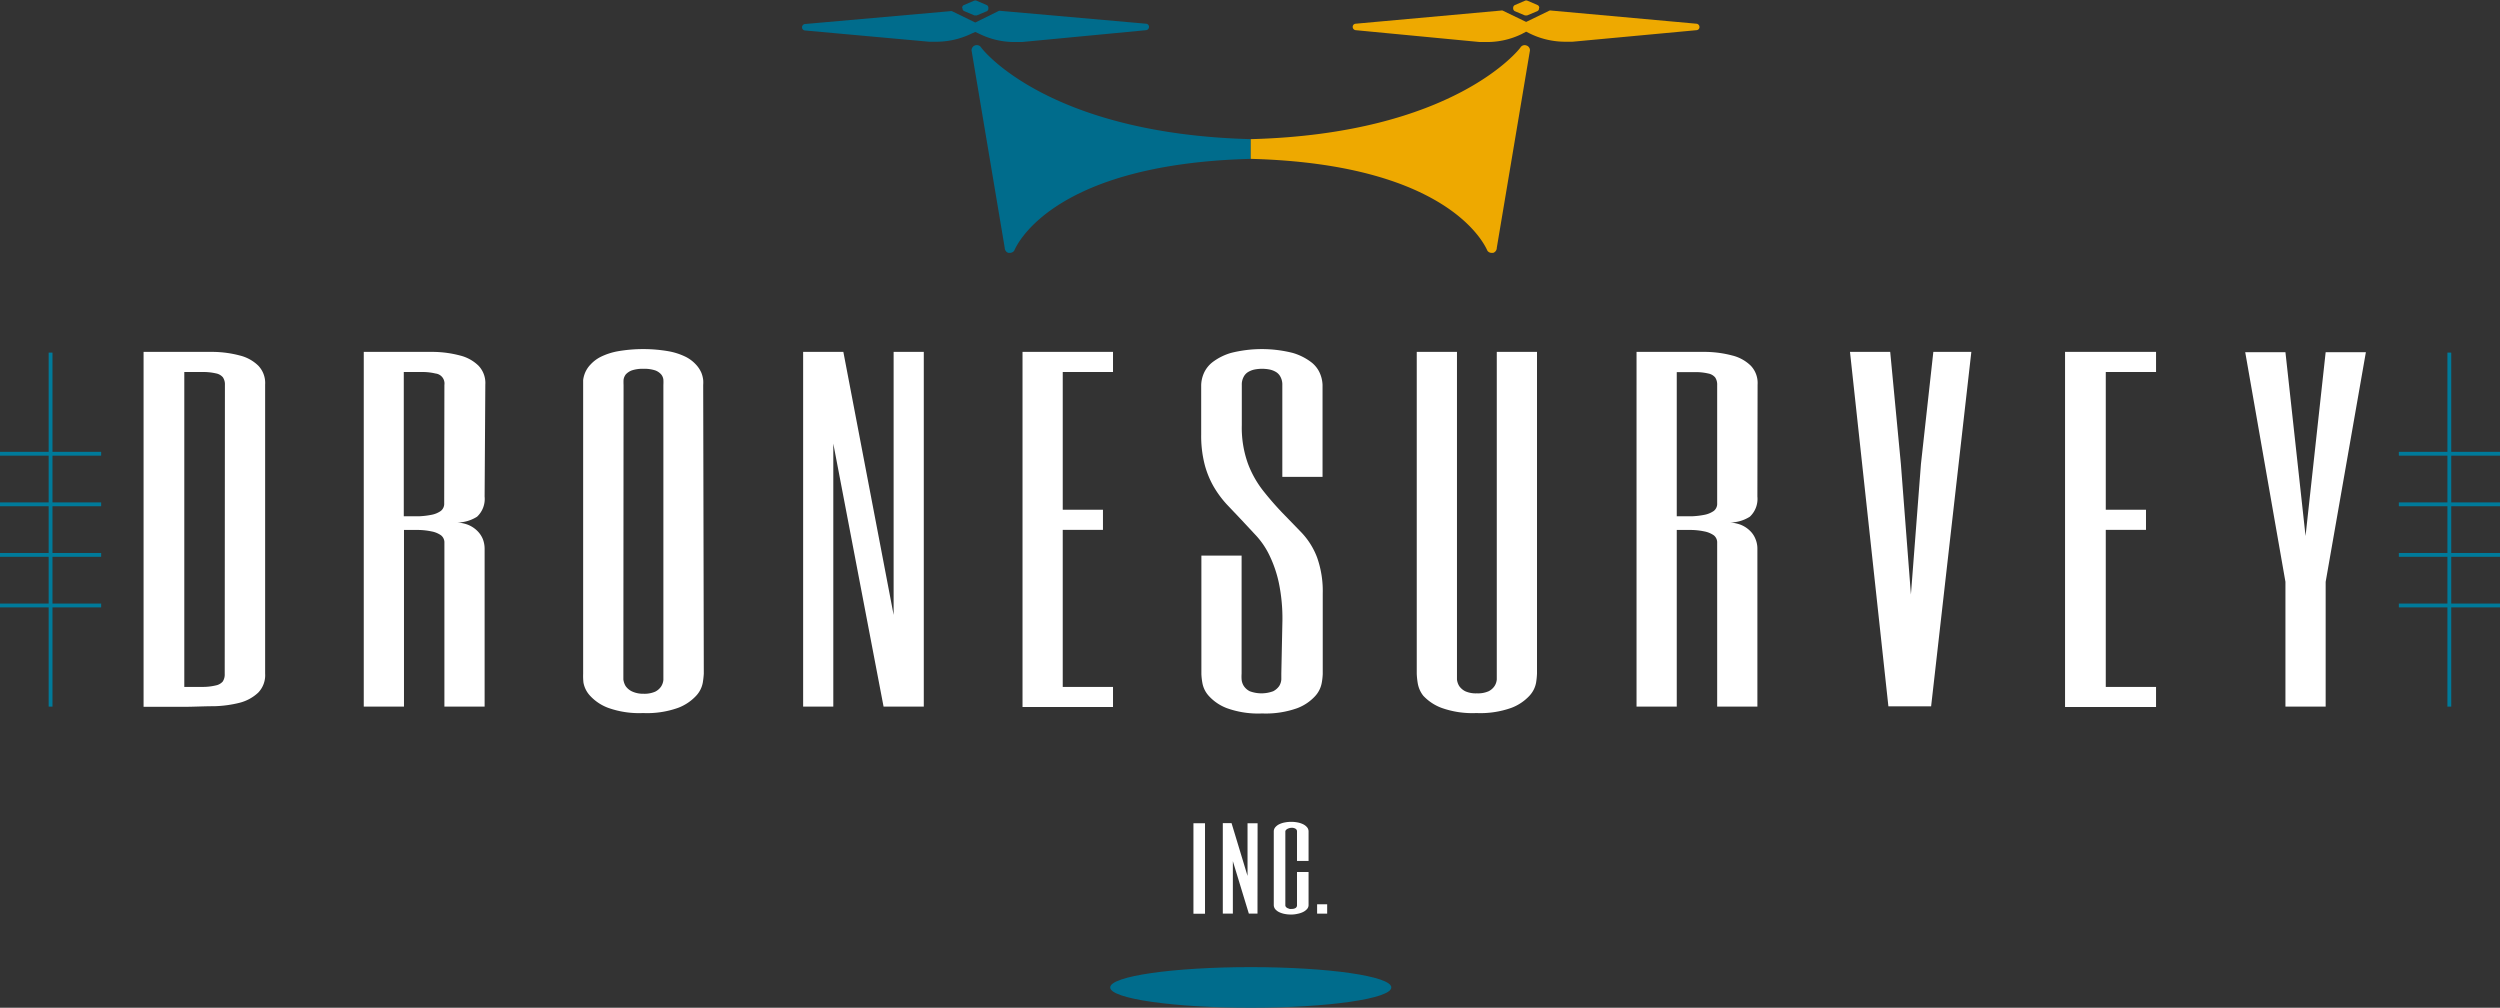 <svg xmlns="http://www.w3.org/2000/svg" viewBox="0 0 248.65 100.23"><rect x="0" y="0" width="248.65" height="100.23" fill="#333333" stroke="none"/><defs><style>.cls-1{fill:#007a9a;}.cls-2{fill:#fff;}.cls-3{fill:#006c8c;}.cls-4{fill:#eea900;}</style></defs><g id="レイヤー_2" data-name="レイヤー 2"><g id="レイヤー_1-2" data-name="レイヤー 1"><rect class="cls-1" x="4.84" y="35.07" width="0.38" height="35.21"/><path class="cls-2" d="M26.37,67a2.49,2.49,0,0,1-.69,1.89,4.23,4.23,0,0,1-1.82,1,11.41,11.41,0,0,1-2.58.35c-1,0-2,.06-3,.06h-4V35h4c1,0,2,0,3,0a10.85,10.85,0,0,1,2.58.36,4,4,0,0,1,1.82,1,2.48,2.48,0,0,1,.69,1.88Zm-4-28.72a1.26,1.26,0,0,0-.2-.75,1.18,1.18,0,0,0-.68-.39A5.59,5.59,0,0,0,20.23,37c-.51,0-1.15,0-1.9,0V68.32l1.9,0a5.51,5.51,0,0,0,1.24-.15,1.23,1.23,0,0,0,.68-.38,1.27,1.27,0,0,0,.2-.76Z"/><path class="cls-2" d="M48.2,49.39a2.42,2.42,0,0,1-.75,2,3.73,3.73,0,0,1-2.26.57,3.8,3.8,0,0,1,1.32.22,2.81,2.81,0,0,1,.94.6,2.46,2.46,0,0,1,.57.83,2.68,2.68,0,0,1,.18,1V70.28h-4V54a.9.9,0,0,0-.34-.76,2.38,2.38,0,0,0-.91-.38,6.93,6.93,0,0,0-1.29-.15l-1.48,0V70.28h-4V35h4c1,0,2,0,3,0a10.85,10.85,0,0,1,2.58.36,4,4,0,0,1,1.82,1,2.48,2.48,0,0,1,.69,1.88Zm-4-11.1a1,1,0,0,0-.88-1.14A5.51,5.51,0,0,0,42.06,37c-.51,0-1.14,0-1.9,0V51.35l1.48,0a7.89,7.89,0,0,0,1.29-.15,2.38,2.38,0,0,0,.91-.38.9.9,0,0,0,.34-.76Z"/><path class="cls-2" d="M70,67a8.31,8.31,0,0,1-.1.89,2.59,2.59,0,0,1-.66,1.31,4.73,4.73,0,0,1-1.79,1.2,9.19,9.19,0,0,1-3.49.52,9.13,9.13,0,0,1-3.48-.52,4.65,4.65,0,0,1-1.79-1.2,2.59,2.59,0,0,1-.66-1.31A6.28,6.28,0,0,1,58,67V38.29c0-.11,0-.27,0-.49a2.86,2.86,0,0,1,.19-.72,2.69,2.69,0,0,1,.54-.82,3.58,3.58,0,0,1,1-.76,6.5,6.5,0,0,1,1.7-.56,14.83,14.83,0,0,1,5.09,0,6.5,6.5,0,0,1,1.7.56,3.58,3.58,0,0,1,1,.76,2.89,2.89,0,0,1,.54.82,2.8,2.8,0,0,1,.18.72,3.74,3.74,0,0,1,0,.49ZM62,67c0,.17,0,.36,0,.58a1.73,1.73,0,0,0,.22.65,1.64,1.64,0,0,0,.6.52A2.58,2.58,0,0,0,64,69a2.63,2.63,0,0,0,1.17-.21,1.53,1.53,0,0,0,.59-.52,1.44,1.44,0,0,0,.22-.65c0-.22,0-.41,0-.58V38.29a5.13,5.13,0,0,0,0-.53,1,1,0,0,0-.22-.52,1.45,1.45,0,0,0-.59-.4A3.53,3.53,0,0,0,64,36.68a3.46,3.46,0,0,0-1.16.16,1.57,1.57,0,0,0-.6.4,1.14,1.14,0,0,0-.22.52,5.13,5.13,0,0,0,0,.53Z"/><path class="cls-2" d="M91.88,70.28h-4l-5-26.16V70.28h-3V35h4l5,26.16V35h3Z"/><path class="cls-2" d="M110.7,37h-5v13.7h4v2h-4V68.32h5v2h-9V35h9Z"/><path class="cls-2" d="M127.55,61.69A17.42,17.42,0,0,0,127.2,58a12,12,0,0,0-.91-2.7,8,8,0,0,0-1.33-2l-1.5-1.61L122,50.15a10.21,10.21,0,0,1-1.27-1.72,9,9,0,0,1-.91-2.21,11.47,11.47,0,0,1-.35-3V38.29a3.18,3.18,0,0,1,.24-1.11,2.86,2.86,0,0,1,.89-1.16,5.63,5.63,0,0,1,1.84-.92,12.55,12.55,0,0,1,6.13,0,5.63,5.63,0,0,1,1.84.92,2.77,2.77,0,0,1,.89,1.16,3.18,3.18,0,0,1,.24,1.11v9.14h-4V38.29a1.61,1.61,0,0,0-.18-.8,1.19,1.19,0,0,0-.45-.49,2,2,0,0,0-.65-.25,3.89,3.89,0,0,0-1.47,0,2,2,0,0,0-.65.25,1.19,1.19,0,0,0-.45.49,1.58,1.58,0,0,0-.18.8v4a10.53,10.53,0,0,0,.62,3.85,10.13,10.13,0,0,0,1.52,2.69c.61.77,1.23,1.48,1.85,2.13l1.94,2A7.41,7.41,0,0,1,131,55.45a10,10,0,0,1,.56,3.58v8a6.28,6.28,0,0,1-.1.89,2.65,2.65,0,0,1-.66,1.32,4.65,4.65,0,0,1-1.79,1.2,9.33,9.33,0,0,1-3.48.52,9.19,9.19,0,0,1-3.49-.52,4.65,4.65,0,0,1-1.79-1.2,2.59,2.59,0,0,1-.66-1.31,6.28,6.28,0,0,1-.1-.89V55.26h4V67a4.24,4.24,0,0,0,0,.58,1.44,1.44,0,0,0,.22.65,1.53,1.53,0,0,0,.59.52,3.34,3.34,0,0,0,2.33,0,1.64,1.64,0,0,0,.6-.52,1.42,1.42,0,0,0,.21-.65c0-.22,0-.41,0-.58Z"/><path class="cls-2" d="M144.91,67c0,.17,0,.36,0,.58a1.57,1.57,0,0,0,.22.65,1.64,1.64,0,0,0,.6.52,2.58,2.58,0,0,0,1.16.21,2.63,2.63,0,0,0,1.17-.21,1.53,1.53,0,0,0,.59-.52,1.44,1.44,0,0,0,.22-.65c0-.22,0-.41,0-.58V35h4V67a7.57,7.57,0,0,1-.09.89,2.59,2.59,0,0,1-.66,1.31,4.73,4.73,0,0,1-1.79,1.2,9.19,9.19,0,0,1-3.49.52,9.1,9.1,0,0,1-3.48-.52,4.77,4.77,0,0,1-1.8-1.2A2.76,2.76,0,0,1,141,67.9a7.57,7.57,0,0,1-.09-.89V35h4Z"/><path class="cls-2" d="M174.79,49.39a2.42,2.42,0,0,1-.75,2,3.73,3.73,0,0,1-2.26.57,3.8,3.8,0,0,1,1.32.22,2.81,2.81,0,0,1,.94.6,2.3,2.3,0,0,1,.56.83,2.49,2.49,0,0,1,.19,1V70.28h-4V54a.9.9,0,0,0-.34-.76,2.45,2.45,0,0,0-.91-.38,6.93,6.93,0,0,0-1.29-.15l-1.48,0V70.28h-4V35h4c1,0,2,0,2.95,0a10.85,10.85,0,0,1,2.58.36,4,4,0,0,1,1.82,1,2.48,2.48,0,0,1,.69,1.88Zm-4-11.1a1.26,1.26,0,0,0-.2-.75,1.18,1.18,0,0,0-.68-.39,5.59,5.59,0,0,0-1.24-.14c-.51,0-1.15,0-1.9,0V51.35l1.48,0a7.89,7.89,0,0,0,1.29-.15,2.45,2.45,0,0,0,.91-.38.9.9,0,0,0,.34-.76Z"/><path class="cls-2" d="M189.06,46.13l1,13,1-13L192.29,35h3.78l-4,35.25h-4.25L184,35h4Z"/><path class="cls-2" d="M214.44,37h-5v13.7h4v2h-4V68.32h5v2h-9.05V35h9.05Z"/><path class="cls-2" d="M229.31,53.31l2-18.28h4l-4,22.84V70.28h-4V57.87l-4-22.84h4Z"/><path class="cls-3" d="M97.44,3.38a7.88,7.88,0,0,0,3.47.8l.72,0L114,3a.33.33,0,0,0,.28-.33.31.31,0,0,0-.28-.31L99.51,1.08a.45.45,0,0,0-.16,0L97,2.24,94.68,1.11a.41.41,0,0,0-.16,0L80.05,2.39a.33.33,0,0,0-.28.33.31.31,0,0,0,.28.31L92.41,4.15l.71,0a8,8,0,0,0,3.47-.79L97,3.18Z"/><path class="cls-3" d="M95.73.8a.3.3,0,0,0,.18.31l1,.42a.28.28,0,0,0,.13,0,.27.27,0,0,0,.12,0l1-.42A.3.3,0,0,0,98.3.8h0s0,0,0,0h0a.29.29,0,0,0-.17-.3l-1-.43a.36.36,0,0,0-.25,0l-1,.43a.28.28,0,0,0-.18.3h0s0,0,0,0h0Z"/><ellipse class="cls-3" cx="124.4" cy="98.21" rx="13.98" ry="2.02"/><rect class="cls-1" x="243.42" y="35.07" width="0.38" height="35.21"/><rect class="cls-1" x="238.59" y="44.94" width="10.06" height="0.38"/><rect class="cls-1" x="238.59" y="49.97" width="10.06" height="0.38"/><rect class="cls-1" x="238.59" y="55" width="10.06" height="0.38"/><rect class="cls-1" x="238.59" y="60.03" width="10.06" height="0.38"/><rect class="cls-1" y="44.94" width="10.06" height="0.38"/><rect class="cls-1" y="49.97" width="10.06" height="0.38"/><rect class="cls-1" y="55" width="10.06" height="0.38"/><rect class="cls-1" y="60.03" width="10.06" height="0.38"/><path class="cls-2" d="M119.85,81.88v9H118.7v-9Z"/><path class="cls-2" d="M125.07,90.87h-.86l-1.59-5.22v5.22h-1v-9h.87l1.59,5.25V81.88h1Z"/><path class="cls-2" d="M130.15,85.63H129V82.71a.3.3,0,0,0-.16-.29.68.68,0,0,0-.35-.09,1,1,0,0,0-.44.11.44.44,0,0,0-.15.12.2.2,0,0,0-.06.14v7.35a.24.24,0,0,0,.06.15.44.44,0,0,0,.15.12l.21.08a.9.9,0,0,0,.23,0,.67.67,0,0,0,.35-.08.31.31,0,0,0,.16-.29v-3.3h1.15V90a.59.59,0,0,1-.15.41,1.24,1.24,0,0,1-.4.3,2.17,2.17,0,0,1-.56.18,2.73,2.73,0,0,1-.64.07,3.28,3.28,0,0,1-.63-.06,2.22,2.22,0,0,1-.55-.18,1.19,1.19,0,0,1-.39-.3.68.68,0,0,1-.14-.42v-7.3a.64.64,0,0,1,.15-.42,1.19,1.19,0,0,1,.39-.3,2.17,2.17,0,0,1,.56-.18,3.39,3.39,0,0,1,.64-.06,3.28,3.28,0,0,1,.63.06,2.22,2.22,0,0,1,.55.18,1.19,1.19,0,0,1,.39.3.64.64,0,0,1,.15.42Z"/><path class="cls-2" d="M132,89.94v.93h-1v-.93Z"/><path class="cls-3" d="M124.4,13.84c-20.24-.53-26.77-9-26.83-9.14a.52.52,0,0,0-.94.31l3.3,19.64a.53.53,0,0,0,.36.5l.16,0a.54.54,0,0,0,.42-.21c.06-.09,3.23-8.61,23.53-9.14h0v-2Z"/><path class="cls-4" d="M151.36,3.38a7.87,7.87,0,0,1-3.46.8q-.36,0-.72,0L134.82,3a.33.33,0,0,1-.28-.33.31.31,0,0,1,.28-.31l14.47-1.31a.41.41,0,0,1,.16,0l2.34,1.13,2.33-1.13a.41.41,0,0,1,.16,0l14.47,1.31a.33.33,0,0,1,.28.33.31.31,0,0,1-.28.31L156.4,4.15l-.72,0a8,8,0,0,1-3.47-.79l-.42-.21Z"/><path class="cls-4" d="M153.07.8a.3.3,0,0,1-.17.31l-1,.42a.27.27,0,0,1-.12,0,.24.24,0,0,1-.12,0l-1-.42A.31.31,0,0,1,150.5.8h0s0,0,0,0,0,0,0,0h0a.3.3,0,0,1,.18-.3l1-.43a.33.33,0,0,1,.24,0l1,.43a.29.29,0,0,1,.17.3h0v0h0Z"/><path class="cls-4" d="M124.4,13.84c20.25-.53,26.77-9,26.84-9.14a.49.49,0,0,1,.57-.18.5.5,0,0,1,.36.49l-3.3,19.64a.52.52,0,0,1-.36.5l-.16,0a.51.51,0,0,1-.41-.21c-.07-.09-3.24-8.61-23.54-9.14h0v-2Z"/></g></g></svg>